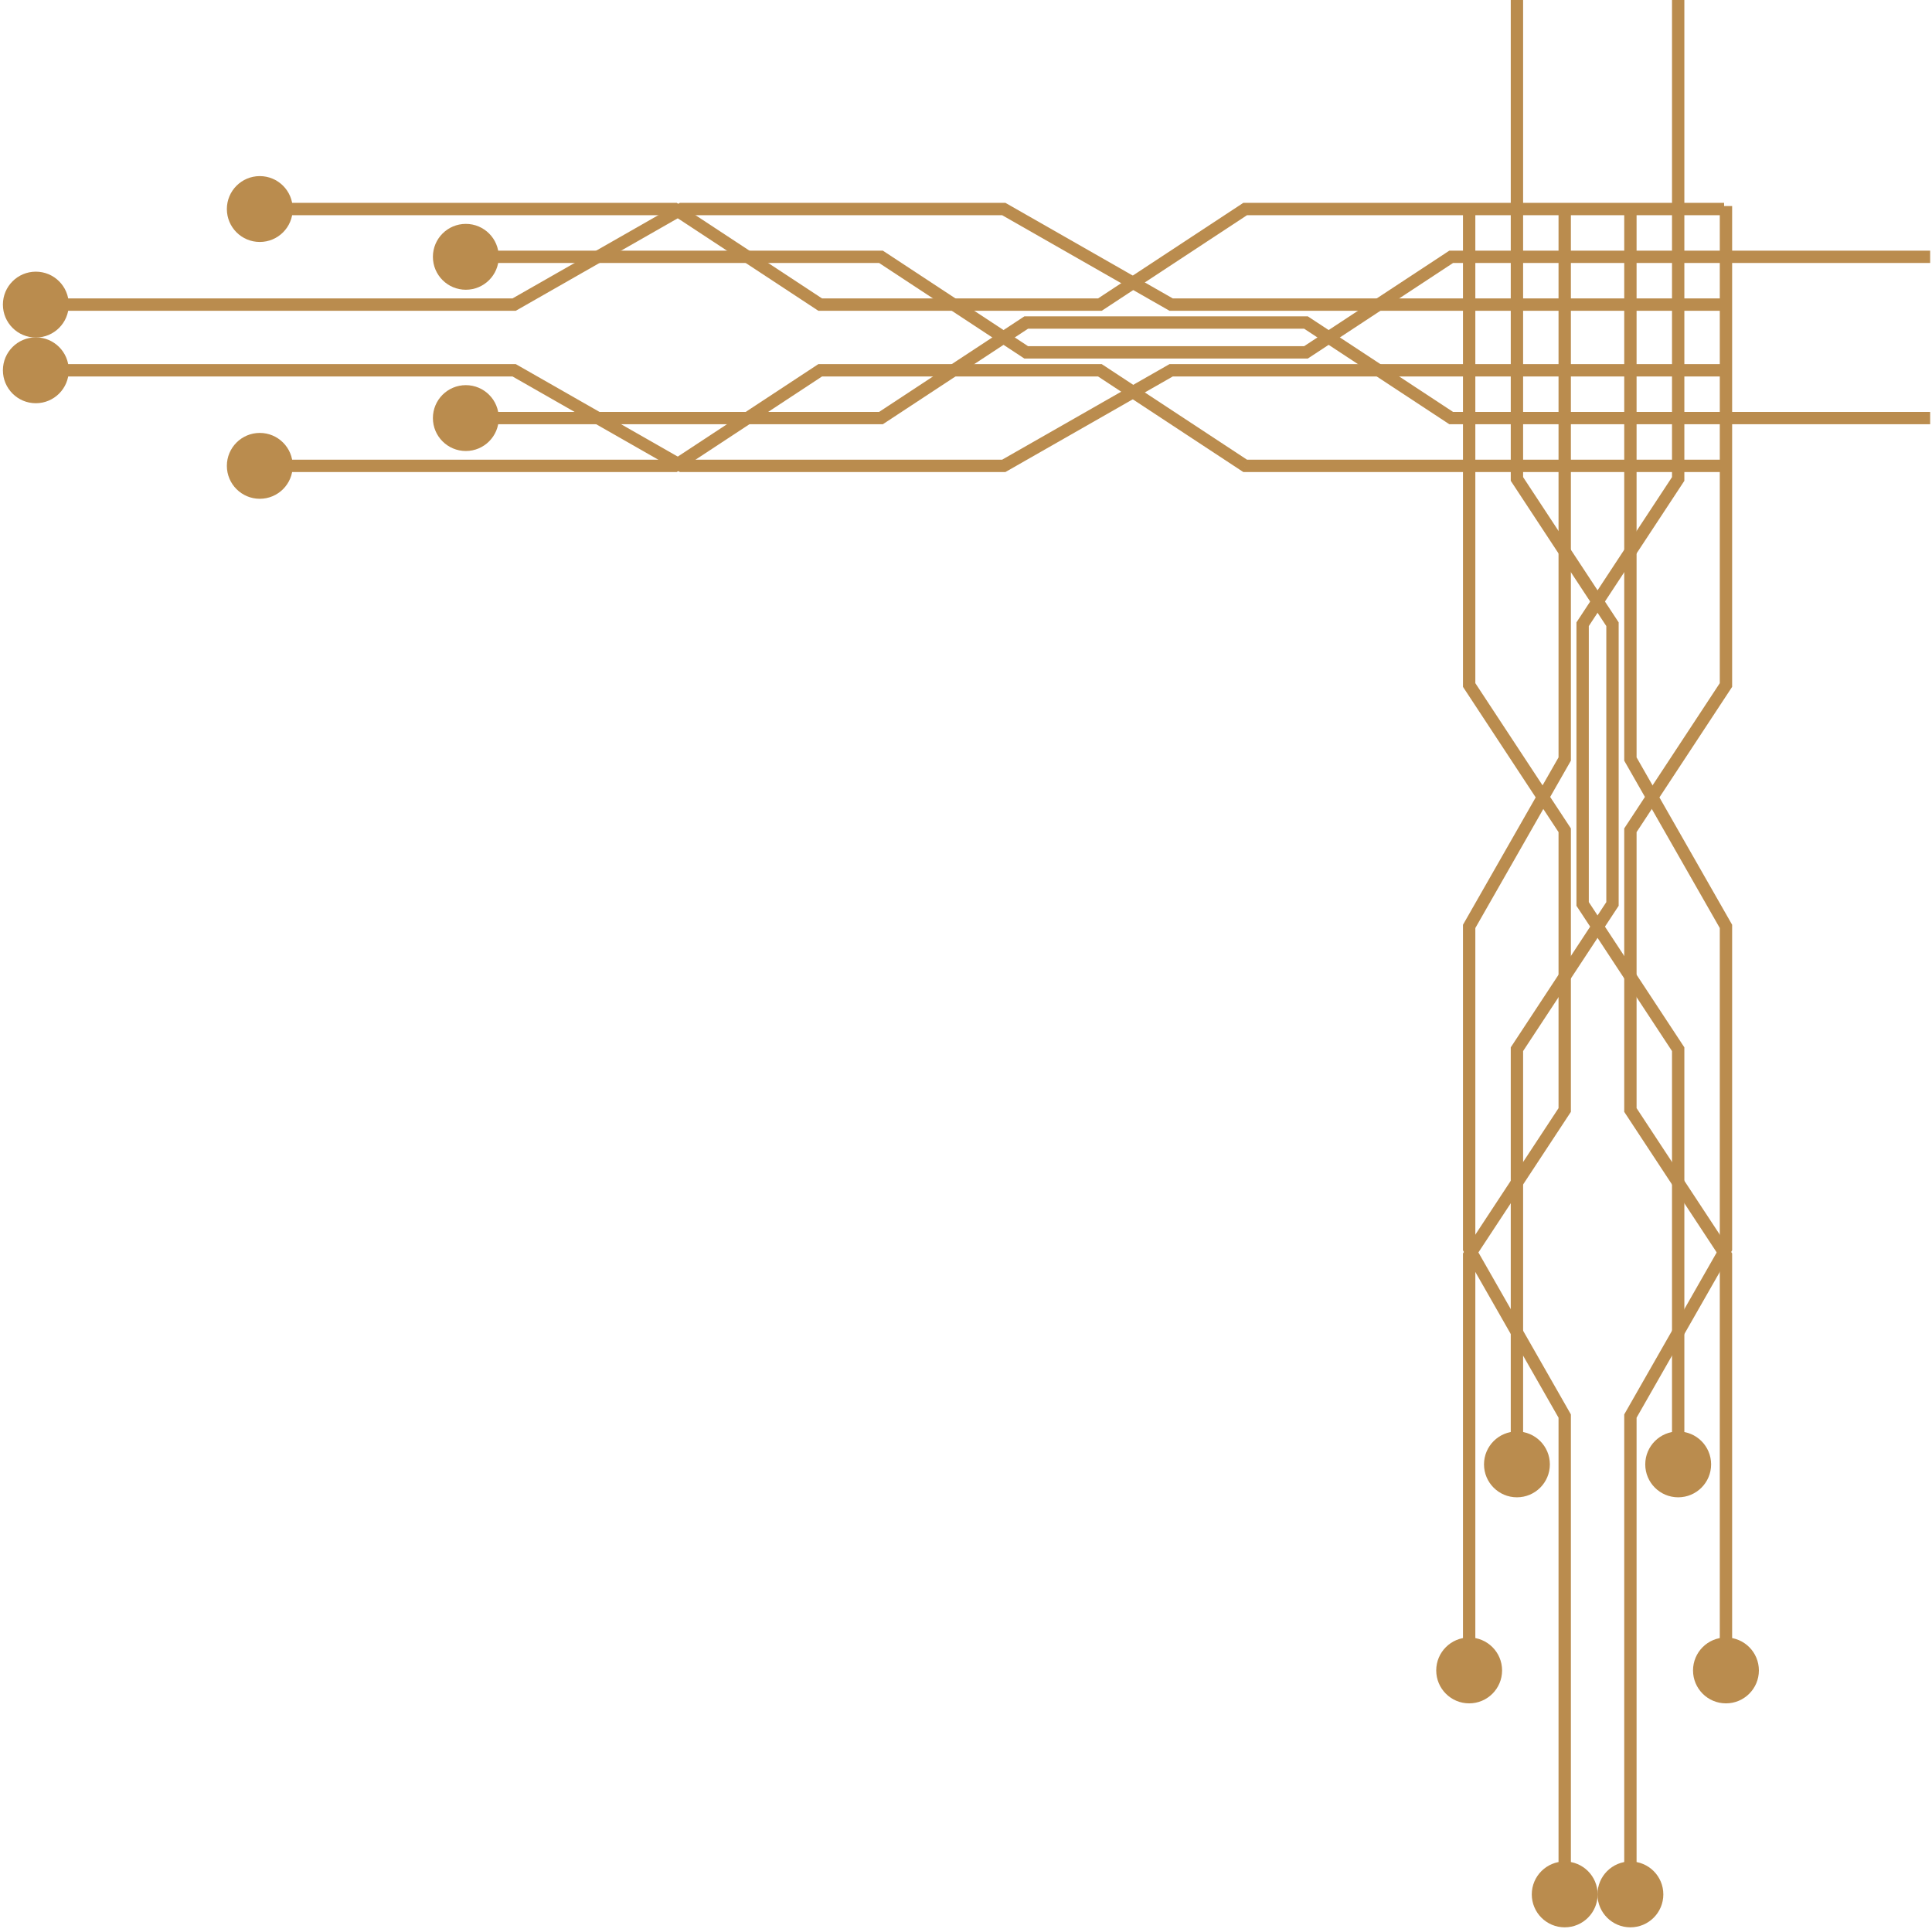 <svg width="647" height="646" viewBox="0 0 647 646" fill="none" xmlns="http://www.w3.org/2000/svg">
<path d="M392.201 102L391.176 103.796L391.652 104.068L392.201 104.068L392.201 102ZM336.155 70L337.181 68.204L336.704 67.932L336.155 67.932L336.155 70ZM228.23 70L228.23 67.932L227.681 67.932L227.205 68.204L228.23 70ZM172.184 102L172.184 104.068L172.733 104.068L173.21 103.796L172.184 102ZM23.028 102C23.028 95.909 18.091 90.972 12 90.972C5.909 90.972 0.972 95.909 0.972 102C0.972 108.091 5.909 113.028 12 113.028C18.091 113.028 23.028 108.091 23.028 102ZM577 99.932L392.201 99.932L392.201 104.068L577 104.068L577 99.932ZM393.226 100.204L337.181 68.204L335.13 71.796L391.176 103.796L393.226 100.204ZM336.155 67.932L228.23 67.932L228.23 72.068L336.155 72.068L336.155 67.932ZM227.205 68.204L171.159 100.204L173.21 103.796L229.255 71.796L227.205 68.204ZM172.184 99.932L12 99.932L12 104.068L172.184 104.068L172.184 99.932Z" fill="#BA8C4E"/>
<path d="M485.987 86L484.85 84.272L485.367 83.932L485.987 83.932L485.987 86ZM437.343 118L438.48 119.728L437.962 120.068L437.343 120.068L437.343 118ZM343.672 118L343.672 120.068L343.053 120.068L342.535 119.728L343.672 118ZM295.028 86L295.028 83.932L295.647 83.932L296.165 84.272L295.028 86ZM167.028 86C167.028 92.091 162.091 97.028 156 97.028C149.909 97.028 144.972 92.091 144.972 86C144.972 79.909 149.909 74.972 156 74.972C162.091 74.972 167.028 79.909 167.028 86ZM646.378 88.068L485.987 88.068L485.987 83.932L646.378 83.932L646.378 88.068ZM487.123 87.728L438.48 119.728L436.207 116.273L484.85 84.272L487.123 87.728ZM437.343 120.068L343.672 120.068L343.672 115.932L437.343 115.932L437.343 120.068ZM342.535 119.728L293.892 87.728L296.165 84.272L344.808 116.273L342.535 119.728ZM295.028 88.068L156 88.068L156 83.932L295.028 83.932L295.028 88.068Z" fill="#BA8C4E"/>
<path d="M416.987 70L415.85 68.272L416.367 67.932L416.987 67.932L416.987 70ZM368.343 102L369.48 103.728L368.962 104.068L368.343 104.068L368.343 102ZM274.672 102L274.672 104.068L274.053 104.068L273.535 103.728L274.672 102ZM226.028 70L226.028 67.932L226.647 67.932L227.165 68.272L226.028 70ZM98.028 70C98.028 76.091 93.091 81.028 87 81.028C80.909 81.028 75.972 76.091 75.972 70C75.972 63.909 80.909 58.972 87 58.972C93.091 58.972 98.028 63.909 98.028 70ZM577.378 72.068L416.987 72.068L416.987 67.932L577.378 67.932L577.378 72.068ZM418.123 71.728L369.48 103.728L367.207 100.273L415.85 68.272L418.123 71.728ZM368.343 104.068L274.672 104.068L274.672 99.932L368.343 99.932L368.343 104.068ZM273.535 103.728L224.892 71.728L227.165 68.272L275.808 100.273L273.535 103.728ZM226.028 72.068L87 72.068L87 67.932L226.028 67.932L226.028 72.068Z" fill="#BA8C4E"/>
<path d="M392.201 124L391.176 122.204L391.652 121.932L392.201 121.932L392.201 124ZM336.155 156L337.181 157.796L336.704 158.068L336.155 158.068L336.155 156ZM228.23 156L228.23 158.068L227.681 158.068L227.205 157.796L228.23 156ZM172.184 124L172.184 121.932L172.733 121.932L173.21 122.204L172.184 124ZM23.028 124C23.028 130.091 18.091 135.028 12 135.028C5.909 135.028 0.972 130.091 0.972 124C0.972 117.909 5.909 112.972 12 112.972C18.091 112.972 23.028 117.909 23.028 124ZM577 126.068L392.201 126.068L392.201 121.932L577 121.932L577 126.068ZM393.226 125.796L337.181 157.796L335.13 154.204L391.176 122.204L393.226 125.796ZM336.155 158.068L228.23 158.068L228.23 153.932L336.155 153.932L336.155 158.068ZM227.205 157.796L171.159 125.796L173.21 122.204L229.255 154.204L227.205 157.796ZM172.184 126.068L12 126.068L12 121.932L172.184 121.932L172.184 126.068Z" fill="#BA8C4E"/>
<path d="M485.987 140L484.85 141.727L485.367 142.068L485.987 142.068L485.987 140ZM437.343 108L438.48 106.272L437.962 105.932L437.343 105.932L437.343 108ZM343.672 108L343.672 105.932L343.053 105.932L342.535 106.272L343.672 108ZM295.028 140L295.028 142.068L295.647 142.068L296.165 141.727L295.028 140ZM167.028 140C167.028 133.909 162.091 128.972 156 128.972C149.909 128.972 144.972 133.909 144.972 140C144.972 146.091 149.909 151.028 156 151.028C162.091 151.028 167.028 146.091 167.028 140ZM646.378 137.932L485.987 137.932L485.987 142.068L646.378 142.068L646.378 137.932ZM487.123 138.273L438.48 106.272L436.207 109.727L484.85 141.727L487.123 138.273ZM437.343 105.932L343.672 105.932L343.672 110.068L437.343 110.068L437.343 105.932ZM342.535 106.272L293.892 138.272L296.165 141.727L344.808 109.727L342.535 106.272ZM295.028 137.932L156 137.932L156 142.068L295.028 142.068L295.028 137.932Z" fill="#BA8C4E"/>
<path d="M416.987 156L415.85 157.727L416.367 158.068L416.987 158.068L416.987 156ZM368.343 124L369.48 122.272L368.962 121.932L368.343 121.932L368.343 124ZM274.672 124L274.672 121.932L274.053 121.932L273.535 122.272L274.672 124ZM226.028 156L226.028 158.068L226.647 158.068L227.165 157.727L226.028 156ZM98.028 156C98.028 149.909 93.091 144.972 87 144.972C80.909 144.972 75.972 149.909 75.972 156C75.972 162.091 80.909 167.028 87 167.028C93.091 167.028 98.028 162.091 98.028 156ZM577.378 153.932L416.987 153.932L416.987 158.068L577.378 158.068L577.378 153.932ZM418.123 154.273L369.48 122.272L367.207 125.727L415.85 157.727L418.123 154.273ZM368.343 121.932L274.672 121.932L274.672 126.068L368.343 126.068L368.343 121.932ZM273.535 122.272L224.892 154.272L227.165 157.727L275.808 125.727L273.535 122.272ZM226.028 153.932L87 153.932L87 158.068L226.028 158.068L226.028 153.932Z" fill="#BA8C4E"/>
<path d="M524 254.177L525.796 255.203L526.068 254.726L526.068 254.177L524 254.177ZM492 310.223L490.204 309.198L489.932 309.674L489.932 310.223L492 310.223ZM492 418.149L489.932 418.149L489.932 418.697L490.204 419.174L492 418.149ZM524 474.194L526.068 474.194L526.068 473.645L525.796 473.169L524 474.194ZM524 623.35C517.909 623.35 512.972 628.288 512.972 634.378C512.972 640.469 517.909 645.407 524 645.407C530.091 645.407 535.028 640.469 535.028 634.378C535.028 628.288 530.091 623.35 524 623.35ZM521.932 69.378L521.932 254.177L526.068 254.177L526.068 69.378L521.932 69.378ZM522.204 253.152L490.204 309.198L493.796 311.248L525.796 255.203L522.204 253.152ZM489.932 310.223L489.932 418.149L494.068 418.149L494.068 310.223L489.932 310.223ZM490.204 419.174L522.204 475.219L525.796 473.169L493.796 417.123L490.204 419.174ZM521.932 474.194L521.932 634.378L526.068 634.378L526.068 474.194L521.932 474.194Z" fill="#BA8C4E"/>
<path d="M508 160.392L506.273 161.528L505.932 161.011L505.932 160.392L508 160.392ZM540 209.035L541.728 207.899L542.068 208.416L542.068 209.035L540 209.035ZM540 302.707L542.068 302.707L542.068 303.326L541.728 303.843L540 302.707ZM508 351.35L505.932 351.35L505.932 350.731L506.273 350.214L508 351.35ZM508 479.35C514.091 479.35 519.028 484.288 519.028 490.378C519.028 496.469 514.091 501.406 508 501.406C501.909 501.406 496.972 496.469 496.972 490.378C496.972 484.288 501.909 479.35 508 479.35ZM510.068 -2.71155e-07L510.068 160.392L505.932 160.392L505.932 2.71155e-07L510.068 -2.71155e-07ZM509.728 159.255L541.728 207.899L538.273 210.172L506.273 161.528L509.728 159.255ZM542.068 209.035L542.068 302.707L537.932 302.707L537.932 209.035L542.068 209.035ZM541.728 303.843L509.728 352.487L506.273 350.214L538.273 301.57L541.728 303.843ZM510.068 351.35L510.068 490.378L505.932 490.378L505.932 351.35L510.068 351.35Z" fill="#BA8C4E"/>
<path d="M492 229.392L490.273 230.528L489.932 230.011L489.932 229.392L492 229.392ZM524 278.035L525.728 276.899L526.068 277.416L526.068 278.035L524 278.035ZM524 371.707L526.068 371.707L526.068 372.326L525.728 372.843L524 371.707ZM492 420.35L489.932 420.35L489.932 419.731L490.273 419.214L492 420.35ZM492 548.35C498.091 548.35 503.028 553.288 503.028 559.378C503.028 565.469 498.091 570.406 492 570.406C485.909 570.406 480.972 565.469 480.972 559.378C480.972 553.288 485.909 548.35 492 548.35ZM494.068 69L494.068 229.392L489.932 229.392L489.932 69L494.068 69ZM493.728 228.255L525.728 276.899L522.273 279.172L490.273 230.528L493.728 228.255ZM526.068 278.035L526.068 371.707L521.932 371.707L521.932 278.035L526.068 278.035ZM525.728 372.843L493.728 421.487L490.273 419.214L522.273 370.57L525.728 372.843ZM494.068 420.35L494.068 559.378L489.932 559.378L489.932 420.35L494.068 420.35Z" fill="#BA8C4E"/>
<path d="M546 254.177L544.204 255.203L543.932 254.726L543.932 254.177L546 254.177ZM578 310.223L579.796 309.198L580.068 309.674L580.068 310.223L578 310.223ZM578 418.149L580.068 418.149L580.068 418.697L579.796 419.174L578 418.149ZM546 474.194L543.932 474.194L543.932 473.645L544.204 473.169L546 474.194ZM546 623.35C552.091 623.35 557.028 628.288 557.028 634.378C557.028 640.469 552.091 645.407 546 645.407C539.909 645.407 534.972 640.469 534.972 634.378C534.972 628.288 539.909 623.35 546 623.35ZM548.068 69.378L548.068 254.177L543.932 254.177L543.932 69.378L548.068 69.378ZM547.796 253.152L579.796 309.198L576.204 311.248L544.204 255.203L547.796 253.152ZM580.068 310.223L580.068 418.149L575.932 418.149L575.932 310.223L580.068 310.223ZM579.796 419.174L547.796 475.219L544.204 473.169L576.204 417.123L579.796 419.174ZM548.068 474.194L548.068 634.378L543.932 634.378L543.932 474.194L548.068 474.194Z" fill="#BA8C4E"/>
<path d="M562 160.392L563.727 161.528L564.068 161.011L564.068 160.392L562 160.392ZM530 209.035L528.273 207.899L527.932 208.416L527.932 209.035L530 209.035ZM530 302.707L527.932 302.707L527.932 303.326L528.273 303.843L530 302.707ZM562 351.35L564.068 351.35L564.068 350.731L563.727 350.214L562 351.35ZM562 479.35C555.909 479.35 550.972 484.288 550.972 490.378C550.972 496.469 555.909 501.406 562 501.406C568.091 501.406 573.028 496.469 573.028 490.378C573.028 484.288 568.091 479.35 562 479.35ZM559.932 -9.0385e-08L559.932 160.392L564.068 160.392L564.068 9.0385e-08L559.932 -9.0385e-08ZM560.273 159.255L528.273 207.899L531.727 210.172L563.727 161.528L560.273 159.255ZM527.932 209.035L527.932 302.707L532.068 302.707L532.068 209.035L527.932 209.035ZM528.273 303.843L560.272 352.487L563.727 350.214L531.727 301.57L528.273 303.843ZM559.932 351.35L559.932 490.378L564.068 490.378L564.068 351.35L559.932 351.35Z" fill="#BA8C4E"/>
<path d="M578 229.392L579.727 230.528L580.068 230.011L580.068 229.392L578 229.392ZM546 278.035L544.273 276.899L543.932 277.416L543.932 278.035L546 278.035ZM546 371.707L543.932 371.707L543.932 372.326L544.273 372.843L546 371.707ZM578 420.35L580.068 420.35L580.068 419.731L579.727 419.214L578 420.35ZM578 548.35C571.909 548.35 566.972 553.288 566.972 559.378C566.972 565.469 571.909 570.406 578 570.406C584.091 570.406 589.028 565.469 589.028 559.378C589.028 553.288 584.091 548.35 578 548.35ZM575.932 69L575.932 229.392L580.068 229.392L580.068 69L575.932 69ZM576.273 228.255L544.273 276.899L547.727 279.172L579.727 230.528L576.273 228.255ZM543.932 278.035L543.932 371.707L548.068 371.707L548.068 278.035L543.932 278.035ZM544.273 372.843L576.272 421.487L579.727 419.214L547.727 370.57L544.273 372.843ZM575.932 420.35L575.932 559.378L580.068 559.378L580.068 420.35L575.932 420.35Z" fill="#BA8C4E"/>
</svg>
